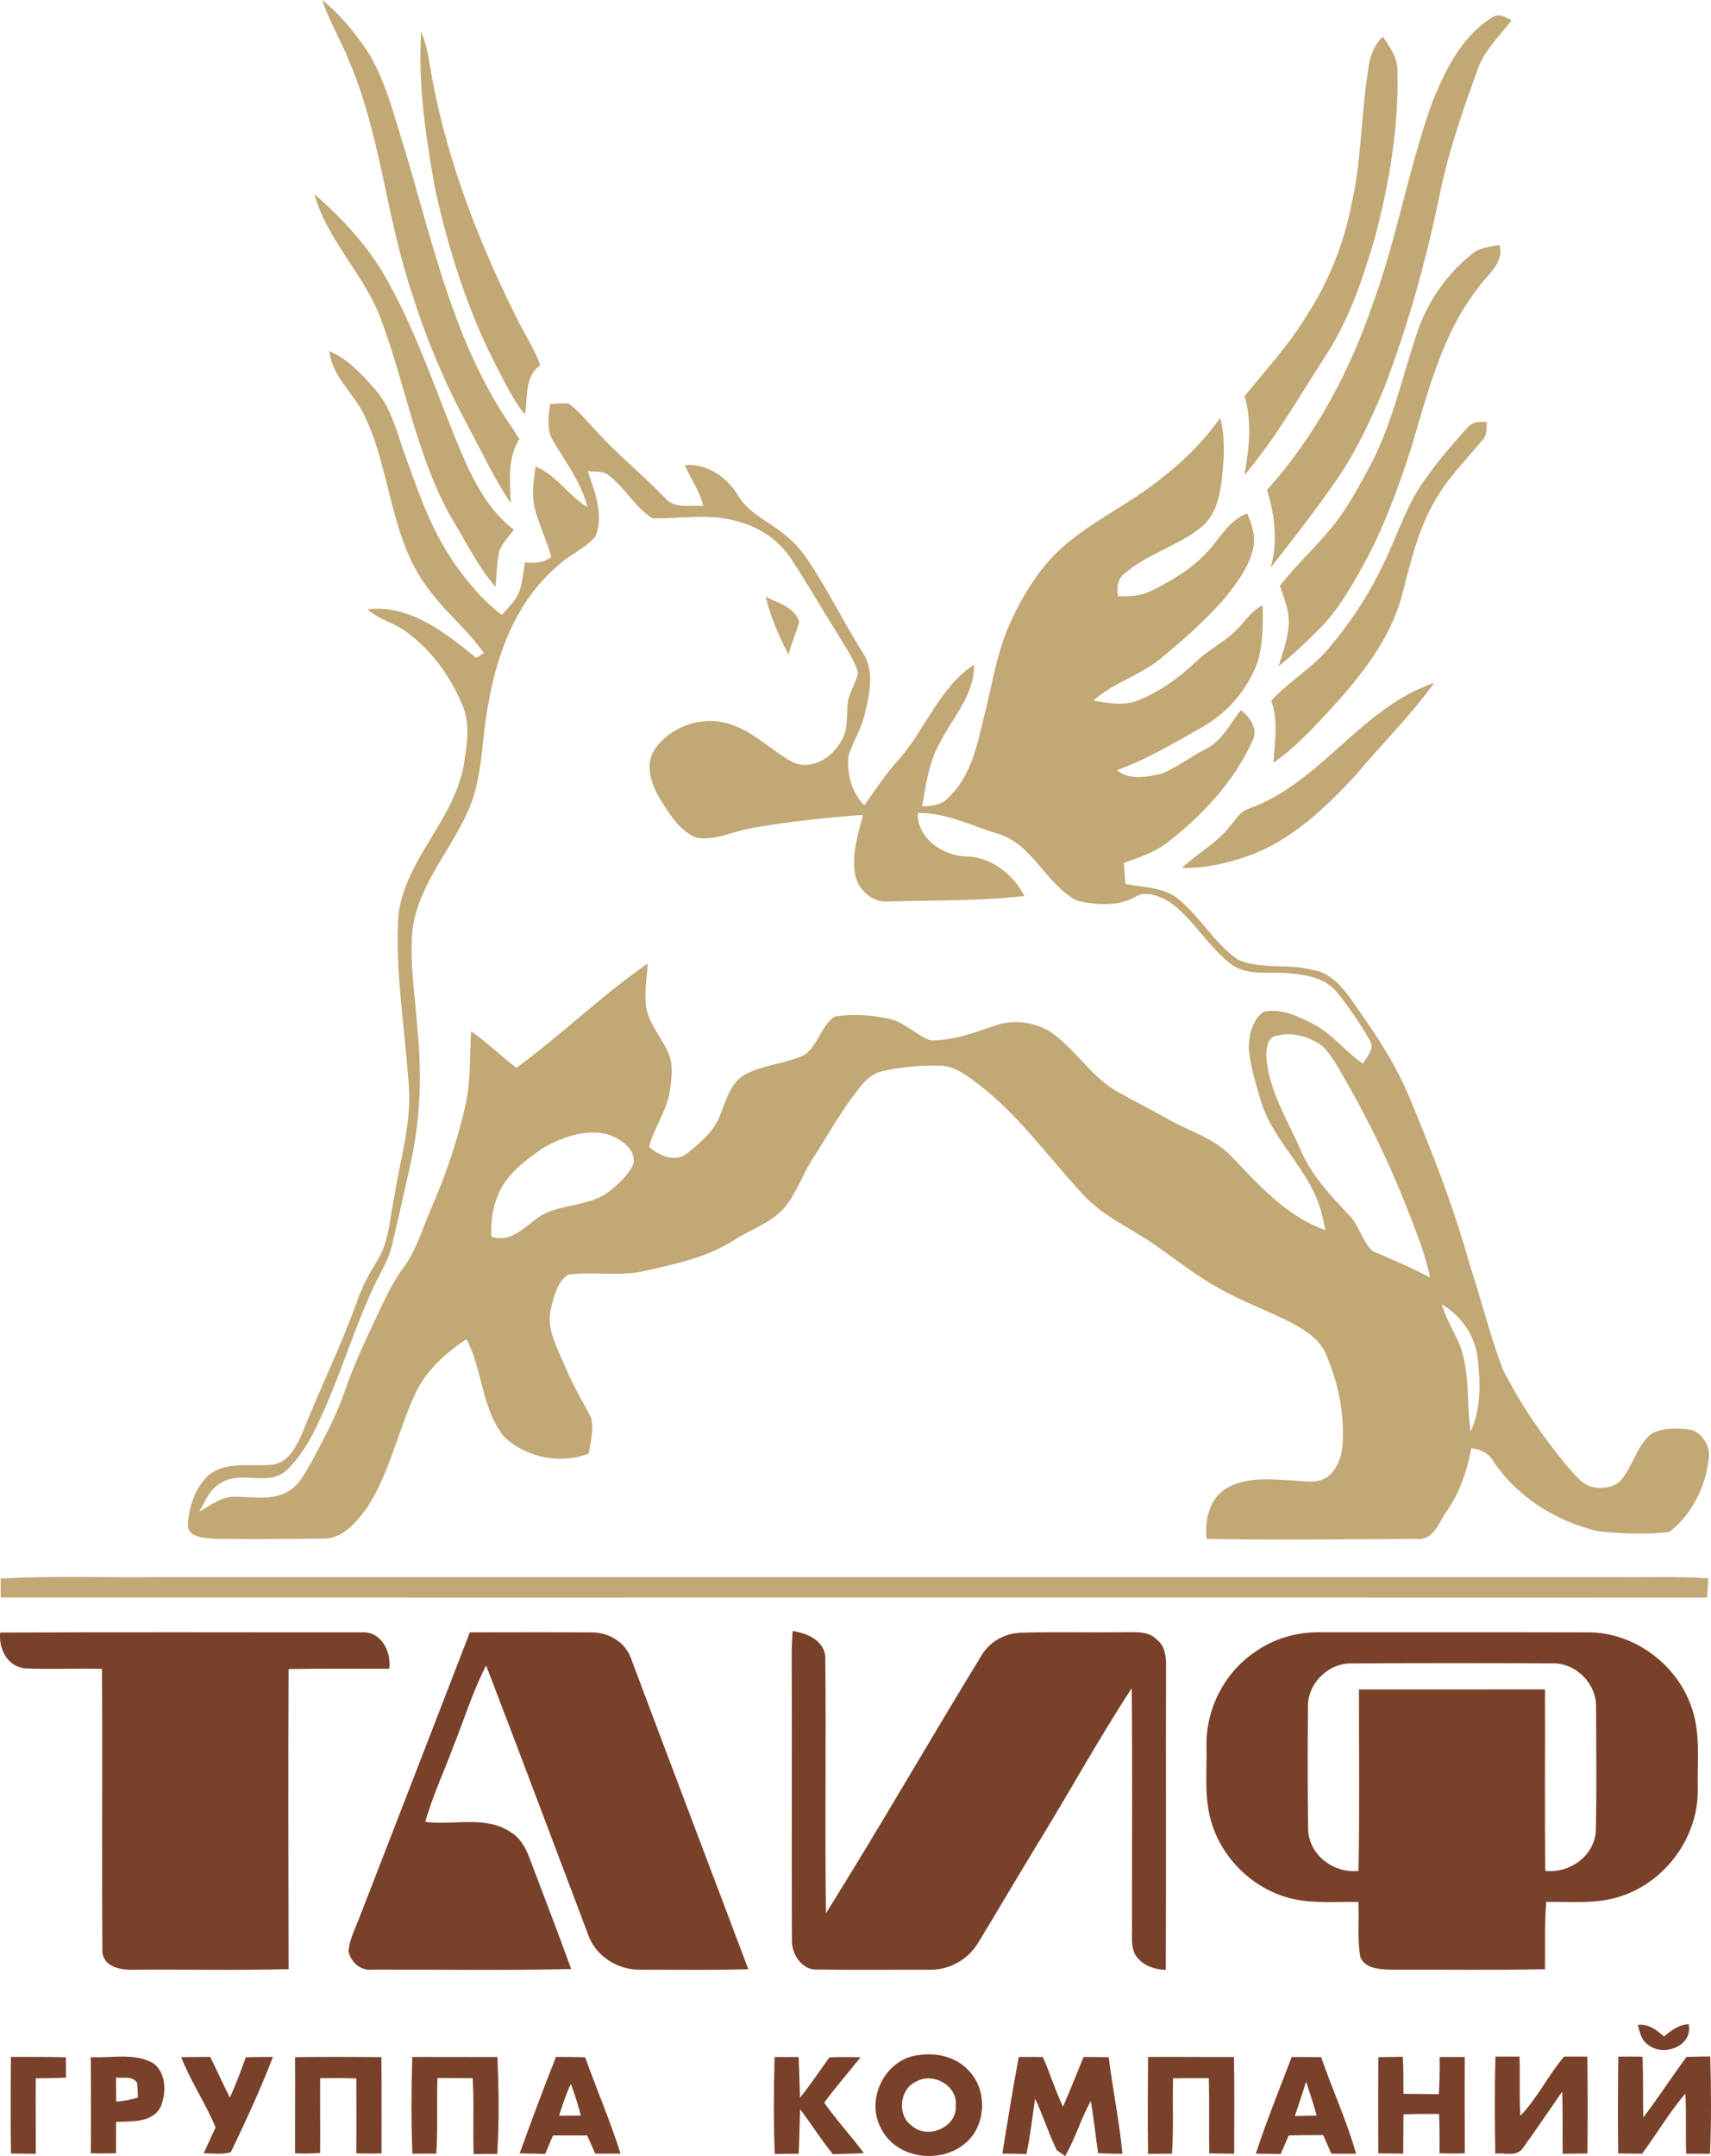 <?xml version="1.0" encoding="UTF-8"?>
<svg width="200px" height="252px" viewBox="0 0 200 252" version="1.1" xmlns="http://www.w3.org/2000/svg" xmlns:xlink="http://www.w3.org/1999/xlink">
    <title>Taif</title>
    <g id="Page-1" stroke="none" stroke-width="1" fill="none" fill-rule="evenodd">
        <g id="Artboard" transform="translate(-1116, -51)">
            <g id="Taif" transform="translate(1116, 51)">
                <path d="M37.66,0 C39.925,1.81 41.745,4.116 43.296,6.548 C45.246,9.98 46.152,13.87 47.351,17.6 C50.656,28.672 53.146,40.366 59.864,49.993 C60.145,50.434 60.426,50.875 60.711,51.32 C59.277,53.58 59.625,56.285 59.709,58.822 C57.818,56.037 56.409,52.975 54.815,50.022 C52.132,45.036 49.871,39.82 48.198,34.405 C45.129,25.433 44.529,15.756 40.755,7.002 C39.795,4.637 38.474,2.432 37.66,0 L37.66,0 L37.66,0 Z M174.349,2.083 C175.108,1.487 175.988,1.949 176.68,2.398 C175.271,4.209 173.544,5.847 172.747,8.052 C170.982,12.904 169.287,17.801 168.26,22.871 C166.704,30.436 164.62,37.896 161.886,45.116 C160.305,48.947 158.565,52.74 156.191,56.151 C153.776,59.654 151.155,63.006 148.53,66.349 C149.385,63.346 149.016,60.212 148.098,57.272 C153.776,50.959 157.814,43.344 160.532,35.334 C163.329,27.676 164.67,19.591 167.421,11.925 C168.931,8.208 170.835,4.284 174.349,2.083 L174.349,2.083 L174.349,2.083 Z M49.23,3.68 C48.844,9.867 49.771,16.037 50.865,22.107 C52.459,29.31 54.694,36.417 58.107,42.978 C59.11,44.843 59.99,46.801 61.357,48.439 C61.726,46.452 61.261,44.007 63.165,42.684 C62.41,40.672 61.215,38.875 60.279,36.947 C55.562,27.441 51.75,17.373 50.115,6.842 C49.943,5.759 49.632,4.7 49.23,3.68 L49.23,3.68 L49.23,3.68 Z M159.915,8.224 C159.089,13.437 159.152,18.771 157.965,23.934 C157.059,28.605 155.235,33.082 152.631,37.064 C150.602,40.408 147.922,43.268 145.481,46.305 C146.387,49.338 145.993,52.471 145.465,55.529 C149.13,51.215 151.927,46.259 154.992,41.521 C157.693,37.362 159.282,32.629 160.678,27.907 C162.368,21.556 163.5,14.995 163.35,8.405 C163.408,6.834 162.494,5.515 161.643,4.284 C160.548,5.313 160.083,6.763 159.915,8.224 L159.915,8.224 Z M36.746,22.69 C38.264,28.176 42.734,32.217 44.617,37.551 C47.473,45.255 48.756,53.58 52.907,60.771 C54.534,63.405 55.872,66.257 57.919,68.601 C58.07,67.193 58.057,65.765 58.371,64.379 C58.745,63.443 59.466,62.699 60.082,61.918 C57.038,59.608 55.273,56.113 53.83,52.669 C51.058,46.087 48.865,39.232 45.384,32.973 C43.233,29.004 40.134,25.635 36.746,22.69 L36.746,22.69 L36.746,22.69 Z M172.084,29.667 C169.048,32.07 166.784,35.397 165.58,39.076 C163.958,43.995 162.809,49.107 160.502,53.773 C159.412,55.857 158.28,57.927 156.984,59.893 C154.862,63.035 151.918,65.484 149.616,68.47 C150.107,69.97 150.761,71.49 150.635,73.103 C150.501,74.746 149.935,76.304 149.453,77.867 C151.142,76.527 152.702,75.036 154.225,73.511 C156.372,71.356 157.906,68.697 159.357,66.047 C161.697,61.817 163.366,57.255 164.859,52.669 C166.855,46.116 168.453,39.198 172.747,33.687 C173.8,32.116 175.854,30.789 175.288,28.638 C174.181,28.831 172.99,28.936 172.084,29.667 L172.084,29.667 L172.084,29.667 Z M38.499,41.029 C38.788,43.881 41.132,45.776 42.403,48.174 C45.733,54.718 45.46,62.728 49.993,68.718 C51.935,71.465 54.639,73.561 56.552,76.321 C56.333,76.468 55.902,76.754 55.683,76.896 C52.069,73.99 47.93,70.629 42.982,71.217 C44.252,72.419 46.039,72.776 47.431,73.805 C50.391,75.939 52.626,78.997 54.027,82.353 C55.038,84.654 54.564,87.229 54.174,89.615 C52.975,95.878 47.511,100.364 46.596,106.719 C46.148,113.171 47.238,119.585 47.712,126.003 C48.274,130.577 46.882,135.046 46.148,139.516 C45.582,142.095 45.573,144.884 44.173,147.202 C43.187,148.828 42.265,150.5 41.661,152.31 C39.811,157.439 37.388,162.332 35.379,167.393 C34.7,168.939 33.836,170.838 31.986,171.174 C29.466,171.497 26.585,170.703 24.409,172.396 C22.845,173.828 22.09,176.034 21.964,178.113 C21.876,179.764 23.897,179.726 25.055,179.86 C29.265,179.915 33.475,179.881 37.685,179.839 C40.034,179.927 41.636,177.941 42.902,176.231 C45.552,172.174 46.487,167.314 48.513,162.962 C49.746,160.211 52.077,158.178 54.518,156.515 C56.468,160.165 56.266,164.772 59.021,168.04 C61.621,170.388 65.546,171.186 68.826,169.889 C69.019,168.288 69.694,166.507 68.746,165.02 C67.731,163.202 66.729,161.37 65.924,159.446 C65.068,157.38 63.81,155.196 64.41,152.881 C64.766,151.491 65.123,149.853 66.381,149 C69.337,148.58 72.365,149.239 75.304,148.563 C78.932,147.761 82.685,146.967 85.851,144.921 C87.73,143.716 89.96,142.998 91.529,141.347 C93.055,139.65 93.726,137.407 94.951,135.517 C96.695,132.799 98.259,129.956 100.255,127.41 C101.006,126.452 101.874,125.444 103.132,125.205 C105.313,124.713 107.564,124.508 109.804,124.554 C111.72,124.558 113.247,125.898 114.702,126.986 C119.243,130.556 122.594,135.319 126.502,139.516 C129.026,142.342 132.624,143.716 135.61,145.934 C137.904,147.576 140.152,149.307 142.634,150.659 C145.389,152.197 148.375,153.255 151.168,154.721 C152.732,155.59 154.384,156.662 155.051,158.417 C156.384,161.576 157.131,165.02 156.955,168.46 C156.904,170.019 156.418,171.703 155.101,172.665 C153.851,173.492 152.266,173.081 150.874,173.03 C148.278,172.875 145.368,172.598 143.104,174.127 C141.28,175.395 140.831,177.781 141.036,179.869 C149.222,180.02 157.407,179.911 165.593,179.869 C167.576,180.112 168.176,177.911 169.115,176.626 C170.638,174.425 171.502,171.884 171.975,169.271 C173.011,169.397 173.992,169.821 174.538,170.762 C177.33,174.992 181.926,177.831 186.808,178.982 C189.554,179.247 192.368,179.381 195.115,179.075 C197.681,177.096 199.342,173.866 199.715,170.649 C200.013,169.208 199.128,167.679 197.79,167.146 C196.251,166.873 194.557,166.868 193.11,167.52 C191.311,168.922 190.888,171.375 189.433,173.064 C188.502,173.971 187.034,174.072 185.843,173.728 C184.715,173.274 183.977,172.241 183.189,171.371 C180.291,167.877 177.699,164.096 175.661,160.034 C174.148,156.057 173.158,151.902 171.812,147.87 C169.912,141.024 167.321,134.391 164.57,127.847 C162.83,123.798 160.318,120.16 157.772,116.59 C156.72,115.116 155.369,113.679 153.495,113.389 C150.606,112.562 147.427,113.389 144.655,112.146 C141.963,110.239 140.323,107.223 137.799,105.131 C136.063,103.665 133.66,103.749 131.551,103.313 C131.484,102.493 131.421,101.679 131.375,100.859 C133.216,100.213 135.115,99.578 136.65,98.327 C140.655,95.197 144.228,91.329 146.37,86.671 C147.138,85.259 146.148,83.844 145.037,82.999 C143.783,84.596 142.852,86.582 140.961,87.532 C139.225,88.422 137.665,89.64 135.866,90.401 C134.147,90.812 132.037,91.262 130.557,90.014 C134.176,88.725 137.459,86.717 140.793,84.835 C143.657,83.134 145.938,80.416 147.046,77.262 C147.628,75.153 147.658,72.927 147.582,70.755 C146.307,71.352 145.578,72.595 144.609,73.553 C143.229,75.01 141.363,75.859 139.917,77.241 C137.862,79.194 135.53,80.903 132.872,81.928 C131.236,82.512 129.475,82.185 127.819,81.878 C130.18,79.753 133.371,78.934 135.778,76.884 C138.378,74.75 140.906,72.494 143.125,69.962 C144.542,68.218 145.959,66.341 146.488,64.115 C146.802,62.703 146.337,61.296 145.796,60.011 C143.921,60.674 142.886,62.439 141.67,63.879 C139.82,66.164 137.258,67.731 134.654,69.016 C133.434,69.672 132.037,69.726 130.687,69.688 C130.511,68.727 130.607,67.693 131.433,67.059 C134.13,64.682 137.803,63.808 140.558,61.506 C141.959,60.271 142.5,58.368 142.747,56.579 C143.066,54.013 143.297,51.375 142.626,48.846 C139.858,52.782 136.122,55.907 132.113,58.507 C129.739,60.032 127.278,61.431 125.085,63.216 C122.044,65.593 119.897,68.916 118.279,72.377 C116.597,75.859 116.039,79.723 115.104,83.441 C114.261,86.855 113.603,90.619 110.923,93.148 C110.16,94.097 108.932,94.223 107.799,94.248 C108.227,91.665 108.6,88.993 109.925,86.687 C111.427,83.789 113.93,81.156 113.855,77.69 C109.749,80.387 108.16,85.318 104.986,88.867 C103.493,90.485 102.314,92.345 101.031,94.126 C99.53,92.597 98.934,90.342 99.194,88.25 C99.769,86.595 100.75,85.091 101.111,83.357 C101.656,81.046 102.256,78.341 100.813,76.233 C98.582,72.675 96.741,68.882 94.389,65.4 C93.567,64.157 92.527,63.073 91.332,62.187 C89.612,60.834 87.465,59.914 86.308,57.961 C85.008,55.781 82.664,54.151 80.051,54.349 C80.722,55.966 81.808,57.398 82.203,59.129 C80.701,59.02 78.827,59.511 77.728,58.188 C75.107,55.483 72.164,53.11 69.635,50.316 C68.591,49.249 67.689,48.015 66.448,47.17 C65.727,47.09 65.001,47.183 64.284,47.229 C64.125,48.666 63.852,50.241 64.666,51.547 C66.125,54.046 67.949,56.411 68.675,59.272 C66.435,57.957 65.06,55.521 62.607,54.525 C62.351,56.285 62.091,58.116 62.624,59.855 C63.165,61.624 63.924,63.317 64.448,65.093 C63.555,65.803 62.443,65.858 61.361,65.74 C61.189,66.82 61.076,67.916 60.766,68.97 C60.372,70.13 59.445,70.982 58.652,71.877 C56.183,69.974 54.186,67.525 52.501,64.917 C50.018,61.048 48.605,56.651 47.049,52.362 C46.261,49.959 45.544,47.431 43.833,45.494 C42.298,43.755 40.675,41.958 38.499,41.033 L38.499,41.033 L38.499,41.029 Z M68.7,55.063 C69.526,57.486 70.595,60.128 69.622,62.678 C68.394,64.14 66.503,64.85 65.14,66.185 C60.456,70.163 58.145,76.178 57.118,82.096 C56.224,86.414 56.522,91.031 54.576,95.084 C52.517,99.562 48.982,103.451 48.244,108.462 C47.808,112.511 48.563,116.561 48.815,120.597 C49.335,125.831 49.108,131.157 47.926,136.285 C47.238,139.39 46.55,142.494 45.808,145.589 C45.431,147.257 44.487,148.706 43.762,150.231 C41.522,154.994 40.008,160.055 37.866,164.861 C36.796,167.293 35.601,169.75 33.702,171.648 C31.592,173.95 28.191,171.741 25.784,173.362 C24.505,174.047 23.964,175.475 23.314,176.689 C24.652,175.912 25.994,174.853 27.625,174.942 C29.584,174.946 31.697,175.399 33.509,174.412 C34.909,173.719 35.614,172.245 36.369,170.96 C37.794,168.271 39.275,165.596 40.26,162.71 C41.25,159.875 42.478,157.136 43.766,154.431 C44.806,152.293 45.72,150.071 47.162,148.164 C48.748,146.03 49.423,143.418 50.496,141.024 C52.182,137.147 53.528,133.118 54.451,128.994 C55.029,126.213 54.899,123.361 55.067,120.542 C56.946,121.824 58.552,123.445 60.363,124.81 C65.639,120.954 70.344,116.334 75.72,112.604 C75.598,114.381 75.267,116.178 75.573,117.955 C75.988,119.786 77.271,121.231 78.051,122.903 C78.772,124.369 78.512,126.079 78.273,127.633 C77.917,129.93 76.42,131.82 75.871,134.063 C77.062,135.093 78.982,135.933 80.37,134.765 C81.901,133.522 83.553,132.169 84.211,130.233 C84.853,128.628 85.352,126.763 86.845,125.722 C89.08,124.44 91.768,124.377 94.083,123.285 C95.601,122.126 95.986,119.984 97.521,118.829 C99.589,118.467 101.752,118.631 103.803,119.047 C105.665,119.425 106.994,120.912 108.709,121.597 C111.309,121.668 113.825,120.731 116.253,119.896 C118.375,119.11 120.841,119.429 122.77,120.584 C125.634,122.559 127.458,125.747 130.486,127.523 C132.461,128.653 134.507,129.653 136.486,130.783 C138.965,132.203 141.867,133.013 143.905,135.114 C147.117,138.499 150.413,142.208 154.938,143.783 C154.791,143.099 154.644,142.414 154.459,141.742 C153.218,136.827 148.853,133.526 147.385,128.708 C146.827,126.696 146.14,124.684 145.98,122.592 C145.964,121.026 146.37,119.198 147.716,118.245 C149.725,117.837 151.7,118.745 153.44,119.656 C155.705,120.799 157.236,122.911 159.315,124.323 C159.781,123.504 160.771,122.521 160.083,121.551 C158.967,119.602 157.693,117.728 156.284,115.985 C154.996,114.368 152.841,113.948 150.895,113.784 C148.597,113.498 146.001,114.149 143.968,112.751 C141.191,110.642 139.502,107.391 136.65,105.371 C135.484,104.741 133.979,104.06 132.721,104.82 C130.649,105.997 128.108,105.774 125.877,105.274 C122.216,103.346 120.715,98.612 116.547,97.419 C113.498,96.504 110.538,94.958 107.284,95.021 C107.166,98.016 110.307,100.091 113.049,100.108 C115.951,100.229 118.434,102.208 119.742,104.72 C114.488,105.337 109.179,105.198 103.899,105.371 C101.933,105.585 100.155,103.884 99.92,101.994 C99.568,99.696 100.322,97.453 100.876,95.256 C96.473,95.563 92.074,96.037 87.73,96.819 C85.604,97.172 83.515,98.352 81.326,97.89 C79.427,97.071 78.29,95.185 77.229,93.505 C76.181,91.803 75.313,89.489 76.495,87.637 C78.366,84.885 82.136,83.579 85.297,84.638 C88.065,85.49 90.107,87.666 92.586,89.048 C94.72,90.102 97.19,88.649 98.255,86.734 C99.14,85.465 98.943,83.869 99.069,82.416 C99.136,81.034 100.096,79.908 100.289,78.564 C99.744,76.838 98.632,75.372 97.735,73.817 C95.953,70.978 94.288,68.063 92.439,65.27 C91.013,63.098 88.723,61.594 86.228,60.947 C82.97,59.965 79.578,60.662 76.261,60.574 C74.118,59.255 72.969,56.802 70.901,55.378 C70.226,55.033 69.425,55.159 68.7,55.063 L68.7,55.063 L68.7,55.063 Z M148.035,123.458 C148.006,122.55 148.144,121.156 149.281,121.051 C151.101,120.589 153.122,121.181 154.598,122.294 C155.894,123.575 156.669,125.268 157.596,126.818 C160.175,131.396 162.477,136.134 164.394,141.032 C165.45,143.745 166.574,146.455 167.161,149.319 C164.977,148.164 162.704,147.202 160.439,146.228 C159.185,145.056 158.871,143.162 157.626,141.952 C155.483,139.688 153.298,137.382 152.061,134.471 C150.518,130.892 148.249,127.448 148.035,123.458 L148.035,123.458 L148.035,123.458 Z M63.425,134.206 C65.756,132.879 68.612,131.837 71.291,132.669 C72.642,133.198 74.332,134.337 74.055,136.008 C73.489,137.306 72.403,138.293 71.321,139.167 C68.796,141.234 65.098,140.532 62.552,142.565 C61.068,143.691 59.462,145.291 57.428,144.535 C57.378,142.935 57.512,141.301 58.162,139.818 C59.08,137.319 61.336,135.689 63.425,134.206 L63.425,134.206 L63.425,134.206 Z M168.533,152.457 C170.776,153.767 172.411,156.078 172.713,158.686 C173.066,161.563 173.145,164.634 171.904,167.326 C171.422,164.029 171.82,160.589 170.713,157.401 C170.034,155.729 169.027,154.2 168.533,152.457 L168.533,152.457 L168.533,152.457 Z M171.481,50.052 C169.535,52.169 167.673,54.387 166.058,56.768 C164.104,59.784 163.085,63.266 161.446,66.446 C159.819,69.831 157.697,72.961 155.281,75.829 C153.306,78.131 150.635,79.673 148.593,81.899 C149.465,84.234 148.979,86.738 148.853,89.149 C151.323,87.464 153.34,85.234 155.382,83.067 C159.018,79.102 162.557,74.725 163.928,69.403 C164.964,65.387 165.933,61.242 168.222,57.717 C169.656,55.424 171.577,53.509 173.284,51.434 C173.846,50.871 173.766,50.056 173.791,49.333 C172.94,49.258 172.03,49.296 171.481,50.052 L171.481,50.052 Z M89.503,69.743 C90.904,70.474 92.921,70.978 93.416,72.662 C93.085,73.973 92.489,75.204 92.17,76.522 C91.047,74.364 90.07,72.112 89.503,69.743 L89.503,69.743 Z M145.863,94.555 C154.367,91.589 159.068,82.689 167.644,79.824 C164.842,83.684 161.442,87.049 158.385,90.699 C154.837,94.509 150.899,98.259 145.909,100.045 C143.427,100.927 140.81,101.498 138.164,101.456 C139.929,99.738 142.194,98.583 143.729,96.621 C144.391,95.89 144.894,94.92 145.863,94.555 L145.863,94.555 L145.863,94.555 Z M0.07,184.518 C6.298,184.145 12.55,184.422 18.786,184.334 C75.535,184.342 132.285,184.334 189.034,184.334 C192.582,184.376 196.138,184.237 199.681,184.476 C199.639,185.228 199.593,185.984 199.543,186.736 C133.06,186.711 66.574,186.745 0.087,186.719 C0.087,185.98 0.079,185.245 0.07,184.514 L0.07,184.518 Z" id="Shape" fill="#C2A875"></path>
                <path d="M0.024,190.819 C14.11,190.743 28.204,190.802 42.29,190.79 C44.546,190.651 45.787,193.066 45.489,195.053 C41.573,195.057 37.656,195.015 33.735,195.082 C33.681,206.776 33.71,218.466 33.735,230.16 C27.768,230.315 21.796,230.185 15.829,230.227 C14.328,230.307 12.085,230.004 11.967,228.102 C11.892,217.088 11.988,206.075 11.921,195.061 C8.898,194.982 5.87,195.141 2.846,194.998 C0.838,194.742 -0.173,192.68 0.024,190.819 L0.024,190.819 L0.024,190.819 Z M54.924,190.79 C50.672,201.778 46.433,212.774 42.16,223.754 C41.652,225.178 40.856,226.547 40.742,228.081 C41.007,229.357 42.156,230.374 43.497,230.219 C51.251,230.198 59.013,230.332 66.767,230.147 C65.203,225.817 63.538,221.524 61.911,217.218 C61.475,215.988 60.791,214.786 59.634,214.114 C56.686,212.161 53,213.392 49.716,212.942 C50.559,209.893 51.935,207.028 53.016,204.067 C54.283,200.934 55.26,197.674 56.824,194.671 C60.841,205.104 64.75,215.58 68.712,226.031 C69.568,228.639 72.252,230.311 74.948,230.227 C79.121,230.219 83.297,230.29 87.47,230.172 C82.924,218.092 78.324,206.033 73.799,193.944 C73.166,191.983 71.149,190.764 69.14,190.802 C64.402,190.76 59.663,190.79 54.924,190.79 L54.924,190.79 L54.924,190.79 Z M92.653,190.647 C94.296,190.853 96.314,191.743 96.469,193.625 C96.578,203.626 96.406,213.631 96.548,223.632 C102.759,213.698 108.592,203.525 114.706,193.532 C115.679,191.861 117.532,190.848 119.453,190.832 C123.499,190.714 127.554,190.832 131.605,190.769 C132.851,190.777 134.306,190.651 135.241,191.659 C136.214,192.432 136.331,193.734 136.298,194.893 C136.264,206.68 136.323,218.466 136.268,230.252 C134.838,230.202 133.337,229.652 132.62,228.333 C132.15,227.194 132.364,225.926 132.318,224.733 C132.31,215.593 132.381,206.453 132.285,197.317 C128.393,203.29 124.955,209.553 121.218,215.626 C118.883,219.461 116.618,223.334 114.282,227.169 C113.079,229.114 110.835,230.311 108.554,230.231 C104.206,230.219 99.853,230.269 95.504,230.206 C93.772,230.303 92.556,228.446 92.569,226.862 C92.523,215.652 92.581,204.437 92.544,193.226 C92.544,192.361 92.594,191.499 92.653,190.647 L92.653,190.647 L92.653,190.647 Z M146.609,193.15 C148.803,191.562 151.511,190.756 154.212,190.781 C164.708,190.79 175.209,190.764 185.709,190.794 C190.93,190.815 195.853,194.402 197.635,199.295 C198.843,202.45 198.377,205.89 198.453,209.191 C198.52,214.639 194.8,219.789 189.684,221.562 C186.82,222.607 183.721,222.246 180.74,222.301 C180.522,224.918 180.635,227.543 180.593,230.168 C174.592,230.298 168.591,230.193 162.595,230.227 C161.328,230.189 159.605,230.122 159.018,228.786 C158.624,226.652 158.9,224.46 158.779,222.305 C156.217,222.255 153.617,222.515 151.101,221.944 C146.781,220.953 143.133,217.588 141.732,213.388 C140.692,210.41 141.091,207.213 141.028,204.126 C140.923,199.837 143.07,195.574 146.609,193.15 L146.609,193.15 L146.609,193.15 Z M152.887,199.505 C152.849,204.277 152.837,209.053 152.908,213.829 C152.992,216.815 155.91,218.999 158.795,218.676 C158.942,211.607 158.837,204.537 158.854,197.468 C166.105,197.46 173.351,197.477 180.597,197.46 C180.622,204.529 180.559,211.598 180.626,218.668 C183.524,219.012 186.51,216.828 186.543,213.803 C186.644,209.044 186.577,204.281 186.568,199.522 C186.619,196.8 184.224,194.36 181.499,194.419 C173.665,194.381 165.828,194.373 157.995,194.427 C155.265,194.373 152.837,196.763 152.887,199.505 L152.887,199.505 L152.887,199.505 Z M194.502,238.031 C195.345,237.33 196.243,236.641 197.383,236.586 C197.954,239.254 194.234,240.514 192.502,238.876 C191.806,238.355 191.676,237.452 191.445,236.683 C192.682,236.511 193.634,237.267 194.502,238.031 L194.502,238.031 L194.502,238.031 Z M107.485,240.194 C109.498,239.896 111.724,240.421 113.154,241.938 C115.456,244.181 115.326,248.419 112.857,250.49 C109.963,252.993 104.767,252.355 102.998,248.797 C101.086,245.353 103.514,240.535 107.485,240.194 L107.485,240.194 Z M107.015,243.336 C105.124,244.252 104.839,247.276 106.6,248.473 C108.407,250.112 111.859,248.667 111.724,246.155 C111.968,243.731 109.011,242.148 107.015,243.336 L107.015,243.336 L107.015,243.336 Z M1.274,240.417 C3.417,240.413 5.56,240.413 7.707,240.455 C7.707,241.249 7.707,242.043 7.715,242.845 C6.541,242.895 5.362,242.921 4.184,242.921 C4.155,245.861 4.197,248.801 4.184,251.745 C3.215,251.737 2.251,251.724 1.282,251.712 C1.224,247.948 1.24,244.181 1.274,240.417 L1.274,240.417 Z M10.613,240.442 C13.036,240.577 15.695,239.9 17.918,241.156 C19.44,242.29 19.461,244.605 18.79,246.226 C17.834,248.158 15.372,247.923 13.569,248.024 C13.573,249.238 13.548,250.456 13.569,251.674 C12.584,251.708 11.594,251.708 10.613,251.674 C10.646,247.927 10.625,244.185 10.613,240.446 L10.613,240.446 L10.613,240.442 Z M13.565,242.824 C13.565,243.765 13.565,244.706 13.577,245.651 C14.437,245.571 15.288,245.424 16.114,245.176 C16.093,244.596 16.102,244.017 16.018,243.454 C15.523,242.589 14.378,242.946 13.565,242.824 L13.565,242.824 Z M21.176,240.446 C22.304,240.421 23.436,240.425 24.573,240.417 C25.361,241.988 26.061,243.605 26.871,245.168 C27.579,243.635 28.158,242.047 28.728,240.463 C29.785,240.434 30.842,240.409 31.903,240.425 C30.452,244.206 28.737,247.89 26.988,251.544 C25.973,251.884 24.862,251.67 23.809,251.695 C24.279,250.683 24.723,249.662 25.202,248.654 C24.032,245.831 22.287,243.29 21.176,240.446 L21.176,240.446 L21.176,240.446 Z M34.49,240.446 C37.857,240.4 41.22,240.413 44.584,240.446 C44.613,244.193 44.596,247.944 44.6,251.691 C43.615,251.724 42.629,251.729 41.652,251.678 C41.665,248.763 41.669,245.848 41.648,242.933 C40.239,242.891 38.83,242.887 37.421,242.908 C37.404,245.819 37.446,248.73 37.421,251.645 C36.448,251.716 35.467,251.733 34.49,251.687 C34.477,247.936 34.519,244.189 34.49,240.442 L34.49,240.442 L34.49,240.446 Z M48.19,240.421 C51.511,240.43 54.828,240.43 58.149,240.434 C58.3,244.206 58.367,247.995 58.12,251.767 C57.202,251.745 56.283,251.75 55.369,251.775 C55.256,248.818 55.432,245.857 55.252,242.908 C53.88,242.895 52.509,242.895 51.138,242.887 C51.029,245.831 51.192,248.784 50.999,251.729 C50.064,251.72 49.138,251.72 48.207,251.737 C48.056,247.965 48.077,244.193 48.19,240.421 L48.19,240.421 L48.19,240.421 Z M64.989,240.421 C66.125,240.417 67.262,240.425 68.398,240.463 C69.748,244.227 71.333,247.906 72.533,251.72 C71.547,251.733 70.566,251.72 69.585,251.729 C69.253,251.023 68.964,250.301 68.629,249.603 C67.295,249.587 65.966,249.587 64.636,249.599 C64.343,250.322 64.024,251.04 63.718,251.762 C62.724,251.741 61.735,251.703 60.741,251.695 C62.116,247.919 63.5,244.151 64.989,240.421 L64.989,240.421 Z M65.358,247.293 C66.201,247.293 67.048,247.293 67.895,247.28 C67.58,246.02 67.182,244.785 66.725,243.572 C66.163,244.769 65.743,246.025 65.358,247.293 L65.358,247.293 L65.358,247.293 Z M90.543,240.43 C91.479,240.438 92.418,240.438 93.357,240.43 C93.428,242.017 93.458,243.605 93.512,245.193 C94.728,243.668 95.819,242.051 96.955,240.467 C98.163,240.434 99.375,240.413 100.587,240.467 C99.173,242.236 97.689,243.941 96.343,245.764 C97.777,247.814 99.488,249.654 100.981,251.661 C99.773,251.741 98.565,251.737 97.358,251.788 C95.982,250.107 94.837,248.255 93.525,246.533 C93.458,248.268 93.441,250.002 93.353,251.741 C92.418,251.737 91.487,251.741 90.56,251.762 C90.409,247.99 90.439,244.21 90.543,240.438 L90.543,240.438 L90.543,240.43 Z M119.084,240.421 C120.019,240.43 120.958,240.43 121.898,240.425 C122.745,242.341 123.353,244.353 124.254,246.243 C125.101,244.319 125.852,242.362 126.665,240.425 C127.638,240.425 128.615,240.442 129.597,240.451 C130.062,244.223 130.851,247.953 131.199,251.737 C130.247,251.745 129.303,251.724 128.36,251.657 C128.049,249.629 127.861,247.587 127.504,245.571 C126.347,247.642 125.701,249.948 124.506,251.998 C124.263,251.834 123.776,251.498 123.537,251.334 C122.569,249.372 121.919,247.268 120.992,245.29 C120.677,247.453 120.434,249.629 119.981,251.771 C119.042,251.741 118.103,251.724 117.163,251.724 C117.784,247.953 118.371,244.176 119.084,240.421 L119.084,240.421 L119.084,240.421 Z M134.197,240.421 C137.543,240.4 140.89,240.442 144.236,240.425 C144.307,244.193 144.274,247.965 144.261,251.737 C143.288,251.729 142.32,251.712 141.351,251.695 C141.309,248.763 141.372,245.836 141.309,242.908 C139.912,242.895 138.516,242.9 137.124,242.921 C137.036,245.857 137.199,248.797 136.99,251.729 C136.055,251.733 135.124,251.737 134.197,251.75 C134.138,247.974 134.168,244.197 134.197,240.421 L134.197,240.421 L134.197,240.421 Z M150.983,240.434 C152.132,240.425 153.281,240.434 154.43,240.442 C155.73,244.227 157.424,247.873 158.51,251.729 C157.546,251.741 156.581,251.733 155.621,251.729 C155.29,251.002 155,250.271 154.665,249.557 C153.319,249.557 151.977,249.557 150.635,249.603 C150.316,250.322 150.027,251.048 149.704,251.762 C148.731,251.75 147.763,251.737 146.798,251.729 C148.027,247.906 149.57,244.193 150.983,240.434 L150.983,240.434 L150.983,240.434 Z M151.361,247.327 C152.203,247.314 153.05,247.293 153.902,247.276 C153.545,245.936 153.101,244.622 152.669,243.307 C152.258,244.655 151.797,245.987 151.361,247.327 L151.361,247.327 Z M161.123,240.446 C162.071,240.438 163.022,240.413 163.974,240.4 C164.054,241.841 164.05,243.286 164.05,244.731 C165.425,244.752 166.801,244.752 168.18,244.773 C168.294,243.324 168.289,241.875 168.281,240.43 C169.254,240.43 170.235,240.43 171.216,240.43 C171.216,244.176 171.2,247.927 171.225,251.674 C170.239,251.724 169.25,251.724 168.268,251.674 C168.281,250.141 168.277,248.612 168.214,247.087 C166.826,247.079 165.438,247.083 164.054,247.129 C164.037,248.658 164.033,250.191 164.02,251.724 C163.048,251.724 162.079,251.699 161.11,251.687 C161.106,247.936 161.077,244.189 161.123,240.442 L161.123,240.442 L161.123,240.446 Z M174.81,240.379 C175.741,240.379 176.676,240.379 177.616,240.379 C177.704,242.685 177.561,244.995 177.72,247.301 C179.712,245.214 180.97,242.576 182.828,240.379 C183.734,240.379 184.64,240.379 185.549,240.379 C185.591,244.155 185.596,247.927 185.558,251.703 C184.593,251.716 183.625,251.737 182.66,251.741 C182.631,249.318 182.685,246.89 182.61,244.47 C181.079,246.667 179.582,248.898 178.014,251.069 C177.293,252.145 175.85,251.59 174.785,251.72 C174.726,247.94 174.689,244.155 174.81,240.375 L174.81,240.375 L174.81,240.379 Z M189.16,240.388 C189.126,244.16 189.089,247.932 189.156,251.703 C190.083,251.712 191.009,251.729 191.94,251.737 C193.66,249.418 195.123,246.911 196.998,244.71 C197.132,247.045 197.027,249.389 197.094,251.729 C198.025,251.729 198.952,251.737 199.887,251.745 C200.046,247.957 200.021,244.155 199.912,240.367 C198.989,240.375 198.067,240.388 197.144,240.417 C195.408,242.744 193.848,245.197 192.079,247.499 C192.033,245.13 192.108,242.752 191.982,240.388 C191.039,240.375 190.099,240.379 189.16,240.388 L189.16,240.388 Z" id="Shape" fill="#79412A"></path>
            </g>
        </g>
    </g>
</svg>